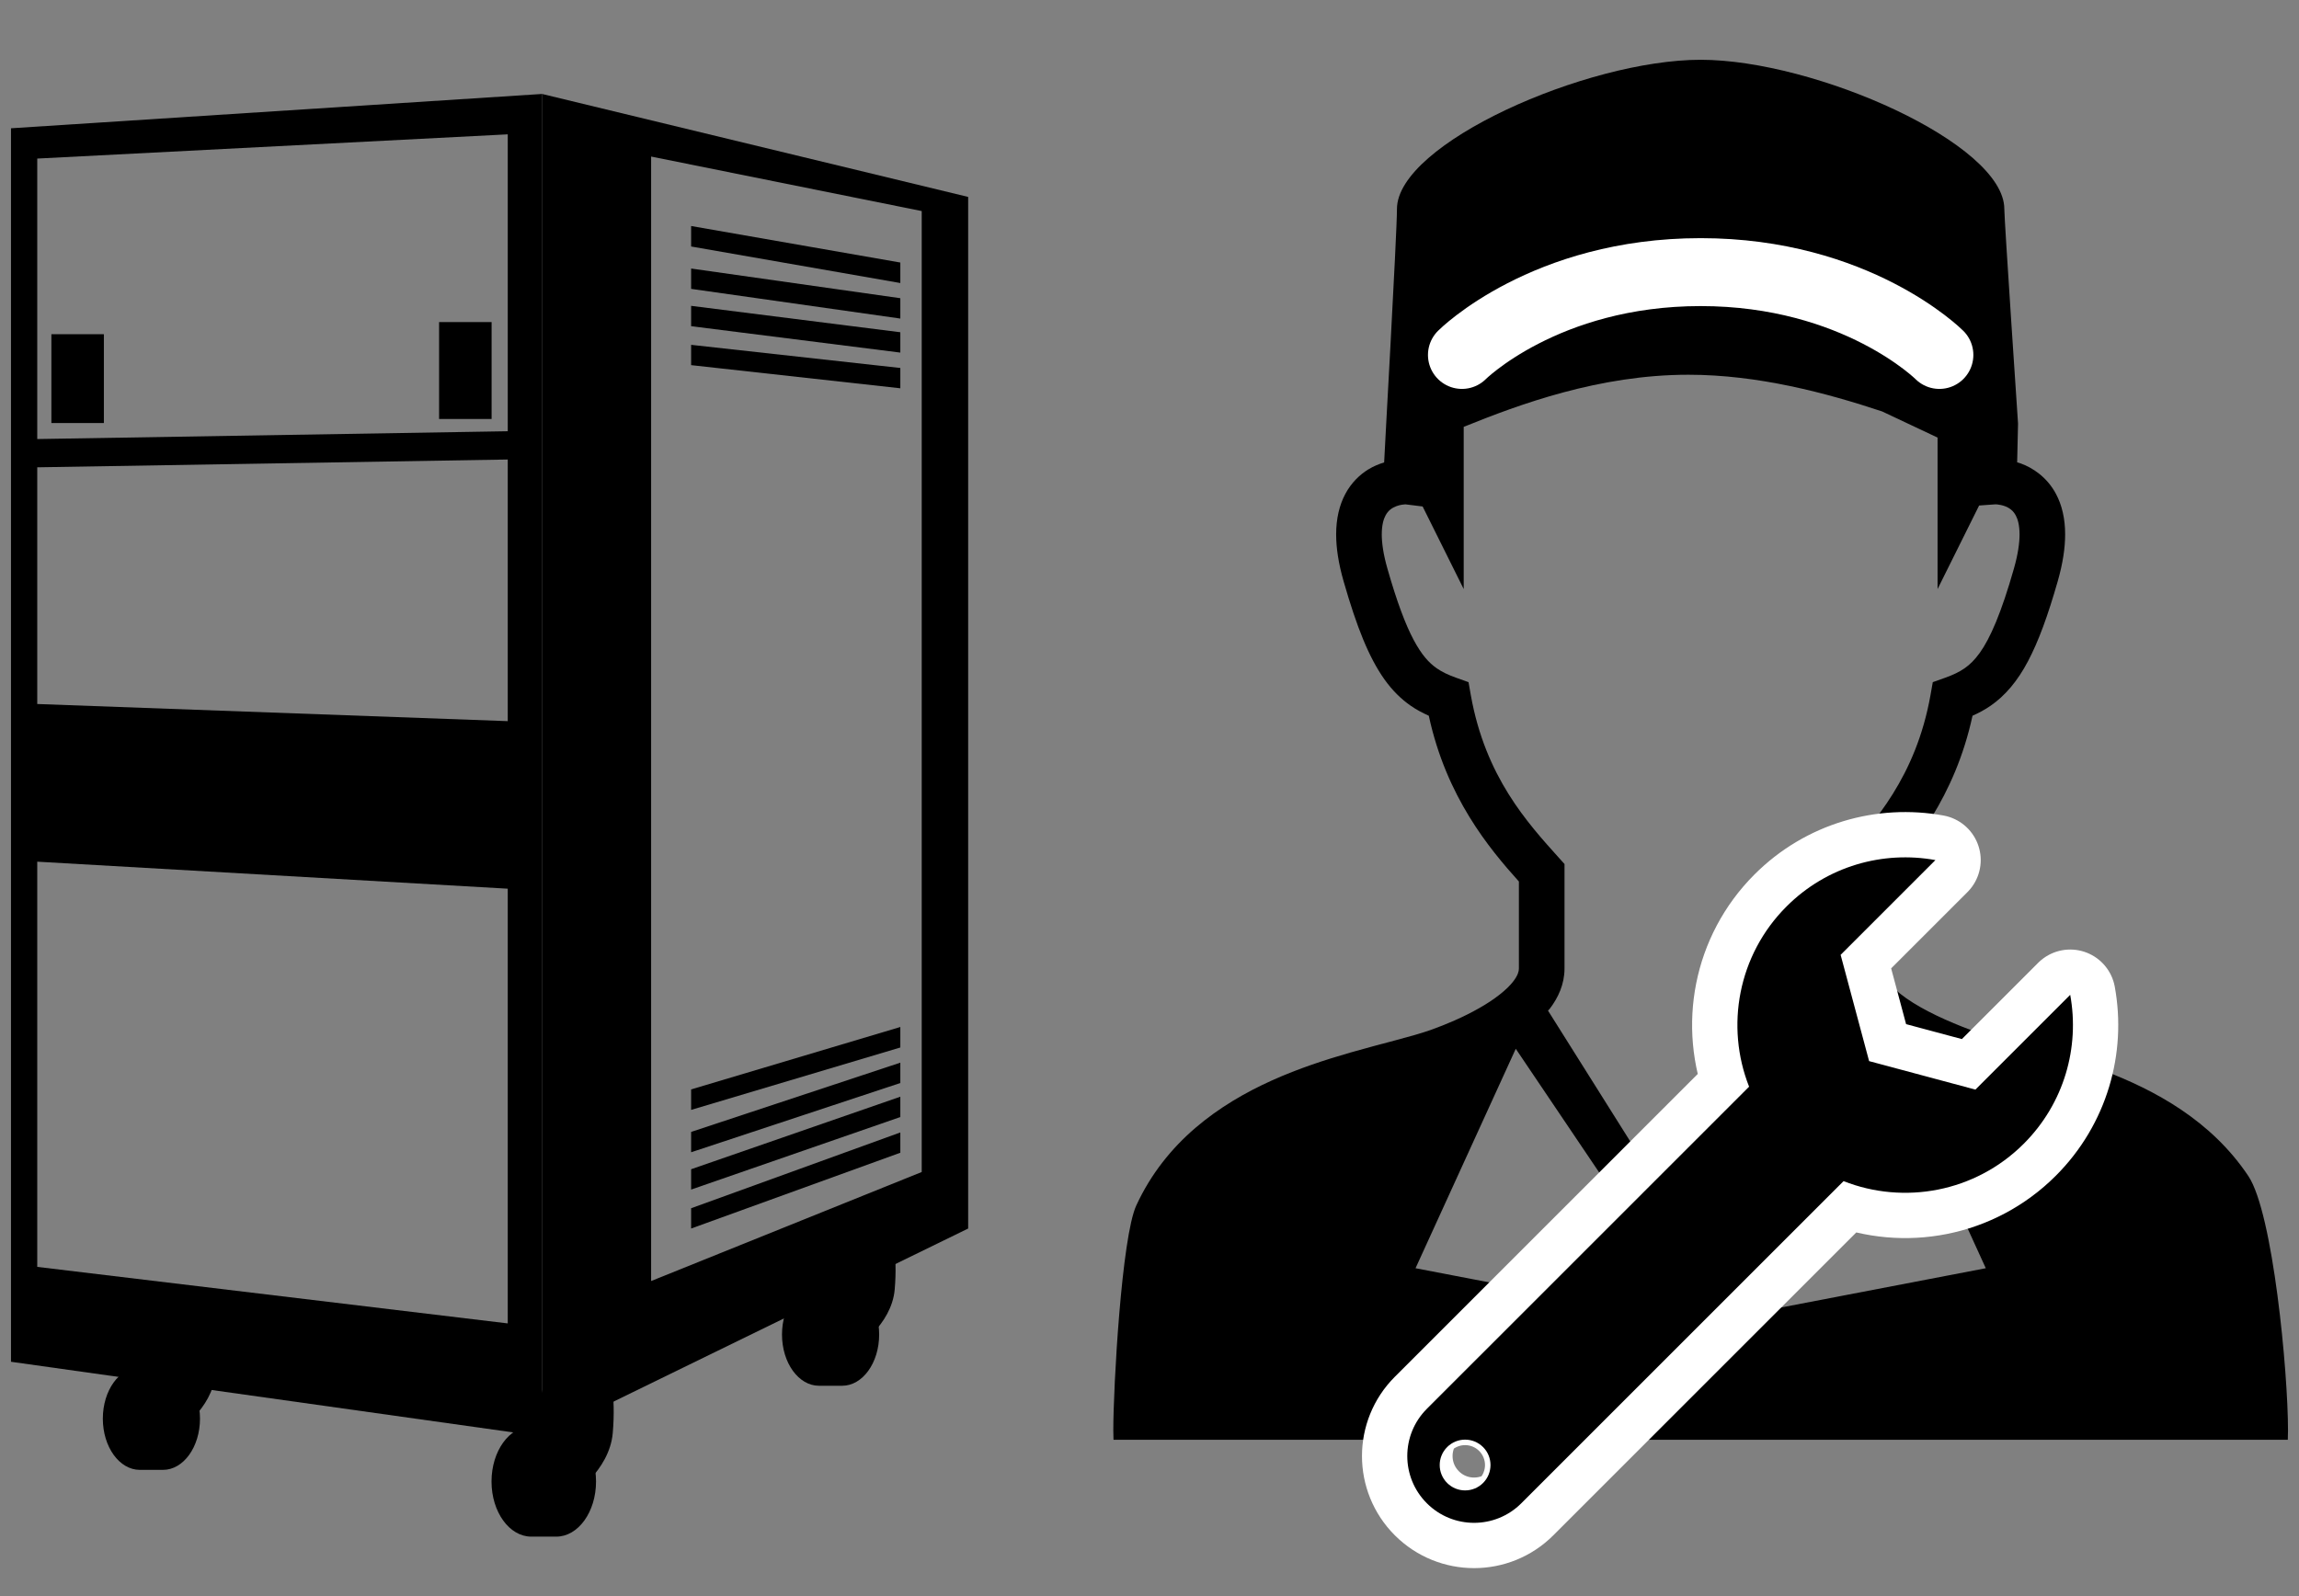 <?xml version="1.0" encoding="utf-8"?>
<!-- Generator: Adobe Illustrator 16.0.0, SVG Export Plug-In . SVG Version: 6.00 Build 0)  -->
<!DOCTYPE svg PUBLIC "-//W3C//DTD SVG 1.1//EN" "http://www.w3.org/Graphics/SVG/1.1/DTD/svg11.dtd">
<svg version="1.1" id="レイヤー_1" xmlns="http://www.w3.org/2000/svg" xmlns:xlink="http://www.w3.org/1999/xlink" x="0px"
	 y="0px" width="203px" height="141px" viewBox="0 0 203 141" enable-background="new 0 0 203 141" xml:space="preserve">
<rect x="0" y="0" width="203" height="141" fill="#808080" stroke="none"/>
<g>
	<g>
		<polygon fill="none" points="150.167,116.845 175.344,112.013 166.494,92.631 		"/>
		<polygon fill="none" points="124.991,112.013 150.167,116.845 133.841,92.631 		"/>
		<path fill="none" d="M138.145,76.312v0.774c0,3.661,0,6.33,0,8.467c0,1.37-0.562,2.571-1.293,3.529
			c-0.048,0.064-0.112,0.114-0.164,0.177l13.485,21.446l13.461-21.419c-0.071-0.09-0.156-0.169-0.224-0.26
			c-0.706-0.952-1.223-2.146-1.22-3.474c0-2.137,0-4.806,0-8.467v-0.772l0.517-0.576c2.746-3.059,6.465-7.118,7.754-14.335
			l0.204-1.152l1.102-0.394c0.701-0.25,1.235-0.506,1.702-0.829c0.465-0.326,0.883-0.725,1.341-1.362
			c0.913-1.263,1.909-3.538,3.02-7.448c0.366-1.282,0.497-2.276,0.497-3.019c-0.004-0.857-0.166-1.36-0.336-1.677
			c-0.172-0.316-0.359-0.488-0.59-0.635c-0.426-0.282-1.073-0.347-1.197-0.343l-1.447,0.104l-3.669,7.379V38.648l-4.898-2.309
			c-4.962-1.648-10.963-3.241-17.104-3.241c-7.866,0-14.912,2.608-19.84,4.604v14.325l-3.627-7.293l-1.525-0.189
			c-0.134,0.007-0.469,0.039-0.786,0.16c-0.397,0.16-0.708,0.356-0.962,0.817c-0.168,0.316-0.333,0.819-0.335,1.679
			c0,0.74,0.131,1.734,0.498,3.017c0.834,2.931,1.598,4.95,2.318,6.302c0.729,1.359,1.353,2.022,2.041,2.509
			c0.467,0.323,1.001,0.579,1.702,0.829l1.102,0.394l0.203,1.153c1.289,7.216,5.008,11.276,7.755,14.334L138.145,76.312z"/>
		<path d="M202.029,126.367c0.007-5.186-1.326-19.241-3.5-22.493c-3.266-4.893-8.227-7.597-12.89-9.354
			c-2.338-0.882-4.623-1.529-6.637-2.079c-2.009-0.548-3.758-1.009-4.933-1.45c-2.054-0.764-4.225-1.752-5.738-2.815
			c-0.756-0.528-1.339-1.071-1.678-1.534c-0.341-0.474-0.434-0.801-0.438-1.087c0-1.976,0-4.444,0-7.697
			c2.628-2.927,6.404-7.457,7.956-14.642c0.542-0.245,1.078-0.521,1.595-0.882c1.285-0.887,2.376-2.174,3.301-3.926
			c0.929-1.76,1.753-4.009,2.633-7.085c0.445-1.562,0.65-2.917,0.65-4.123c0.002-1.39-0.284-2.598-0.81-3.578
			c-0.788-1.485-2.067-2.312-3.103-2.687c-0.113-0.041-0.214-0.066-0.324-0.099l0.078-3.422c0,0-1.212-17.988-1.212-18.956
			C176.98,12.688,160.254,5.28,150.166,5.28c-10.089,0-26.816,7.407-26.816,13.178c0,2.208-1.131,22.061-1.131,22.383
			c-0.444,0.14-0.914,0.321-1.414,0.628c-0.74,0.457-1.49,1.173-2.012,2.153c-0.525,0.98-0.813,2.188-0.812,3.58
			c0.001,1.207,0.207,2.562,0.652,4.121c1.177,4.097,2.238,6.743,3.613,8.684c0.687,0.965,1.47,1.739,2.32,2.327
			c0.517,0.361,1.054,0.637,1.595,0.882c1.553,7.185,5.328,11.715,7.956,14.642c0,3.253,0,5.722,0,7.697
			c0,0.243-0.097,0.594-0.474,1.094c-0.553,0.744-1.698,1.645-3.06,2.408c-1.356,0.772-2.917,1.439-4.283,1.922
			c-1.604,0.568-4.187,1.159-7.081,1.99c-4.35,1.257-9.492,3.069-13.676,6.656c-2.088,1.795-3.922,4.047-5.211,6.847
			c-1.291,2.798-2.031,15.998-2.029,19.89c0,0.263,0.011,0.534,0.018,0.802h103.689
			C202.019,126.897,202.029,126.628,202.029,126.367z M129.873,61.404l-0.203-1.153l-1.102-0.394
			c-0.701-0.25-1.235-0.506-1.702-0.829c-0.688-0.486-1.312-1.149-2.041-2.509c-0.721-1.352-1.484-3.371-2.318-6.302
			c-0.367-1.282-0.498-2.276-0.498-3.017c0.002-0.859,0.167-1.362,0.335-1.679c0.254-0.461,0.564-0.657,0.962-0.817
			c0.317-0.121,0.652-0.153,0.786-0.16l1.525,0.189l3.627,7.293V37.702c4.928-1.995,11.974-4.604,19.84-4.604
			c6.142,0,12.143,1.593,17.104,3.241l4.898,2.309v13.379l3.669-7.379l1.447-0.104c0.124-0.004,0.771,0.061,1.197,0.343
			c0.23,0.146,0.418,0.318,0.59,0.635c0.17,0.316,0.332,0.819,0.336,1.677c0,0.742-0.131,1.736-0.497,3.019
			c-1.11,3.91-2.106,6.186-3.02,7.448c-0.458,0.638-0.876,1.036-1.341,1.362c-0.467,0.323-1.001,0.579-1.702,0.829l-1.102,0.394
			l-0.204,1.152c-1.289,7.217-5.008,11.276-7.754,14.335l-0.517,0.576v0.772c0,3.661,0,6.33,0,8.467
			c-0.003,1.327,0.514,2.521,1.22,3.474c0.067,0.091,0.152,0.17,0.224,0.26l-13.461,21.419L136.688,89.26
			c0.052-0.062,0.116-0.112,0.164-0.177c0.731-0.958,1.293-2.159,1.293-3.529c0-2.137,0-4.806,0-8.467v-0.774l-0.517-0.574
			C134.881,72.681,131.162,68.62,129.873,61.404z M150.167,116.845l-25.176-4.832l8.85-19.382L150.167,116.845l16.327-24.214
			l8.85,19.382L150.167,116.845z"/>
		<path stroke="#FFFFFF" stroke-width="8" stroke-linecap="round" stroke-linejoin="round" stroke-miterlimit="10" d="
			M178.701,101.013c-4.303,4.304-10.594,5.404-15.916,3.307l0,0l-28.454,28.453c-2.304,2.304-6.038,2.304-8.341,0
			c-2.304-2.304-2.304-6.038,0-8.342l28.453-28.452c0-0.001,0-0.001,0-0.001c-2.098-5.322-0.996-11.613,3.307-15.916
			c3.575-3.575,8.523-4.94,13.146-4.097l-8.37,8.37l2.515,9.386l9.387,2.516l8.37-8.371
			C183.642,92.489,182.276,97.437,178.701,101.013z M130.953,127.81c-0.875-0.876-2.295-0.876-3.171,0
			c-0.876,0.875-0.876,2.296,0,3.171s2.296,0.875,3.171,0C131.829,130.105,131.829,128.685,130.953,127.81z"/>
		<path fill="none" stroke="#FFFFFF" stroke-width="6" stroke-linecap="round" stroke-linejoin="round" stroke-miterlimit="10" d="
			M129.088,31.35c0,0,7.315-7.316,21.078-7.316c13.762,0,21.08,7.316,21.08,7.316"/>
		<path d="M178.701,101.013c-4.303,4.304-10.594,5.404-15.916,3.307l0,0l-28.454,28.453c-2.304,2.304-6.038,2.304-8.341,0
			c-2.304-2.304-2.304-6.038,0-8.342l28.453-28.452c0-0.001,0-0.001,0-0.001c-2.098-5.322-0.996-11.613,3.307-15.916
			c3.575-3.575,8.523-4.94,13.146-4.097l-8.37,8.37l2.515,9.386l9.387,2.516l8.37-8.371
			C183.642,92.489,182.276,97.437,178.701,101.013z M130.953,127.81c-0.875-0.876-2.295-0.876-3.171,0
			c-0.876,0.875-0.876,2.296,0,3.171s2.296,0.875,3.171,0C131.829,130.105,131.829,128.685,130.953,127.81z"/>
	</g>
	<g>
		<ellipse cx="14.224" cy="130.039" rx="0.042" ry="0.001"/>
		<g>
			<path d="M49.115,125.984c1.939,0,3.514,2.18,3.514,4.868s-1.574,4.868-3.514,4.868h-2.201c-1.939,0-3.513-2.18-3.513-4.868
				s1.573-4.868,3.513-4.868H49.115z"/>
			<path d="M50.361,132.162c0,0,3.447-2.198,3.744-5.586c0.298-3.388-0.297-5.587-0.297-5.587l-5.824,1.486l-0.714,2.495
				l0.595,4.874L50.361,132.162z"/>
		</g>
		<g>
			<path d="M14.393,120.775c1.803,0,3.266,2.025,3.266,4.524s-1.463,4.524-3.266,4.524h-2.046c-1.804,0-3.267-2.025-3.267-4.524
				s1.463-4.524,3.267-4.524H14.393z"/>
			<path d="M15.551,126.517c0,0,3.205-2.043,3.48-5.192c0.277-3.149-0.275-5.193-0.275-5.193l-5.415,1.381l-0.663,2.321l0.553,4.529
				L15.551,126.517z"/>
		</g>
		<g>
			<path d="M74.363,113.346c1.803,0,3.266,2.025,3.266,4.524s-1.463,4.524-3.266,4.524h-2.047c-1.803,0-3.266-2.025-3.266-4.524
				s1.463-4.524,3.266-4.524H74.363z"/>
			<path d="M75.521,119.088c0,0,3.205-2.044,3.48-5.192c0.276-3.149-0.275-5.194-0.275-5.194l-5.416,1.382l-0.662,2.32l0.553,4.53
				L75.521,119.088z"/>
		</g>
		<rect x="4.537" y="29.518" width="4.635" height="7.845"/>
		<rect x="38.771" y="28.447" width="4.637" height="8.559"/>
		<path d="M47.865,126.873l-46.895-6.598V11.33l46.895-3.031V126.873z M44.834,40.585L3.289,41.274V62.18l41.545,1.514V40.585z
			 M44.834,11.865l-41.545,2.14v24.772l41.545-0.689V11.865z M3.289,76.106v35.789l41.545,4.992V78.492L3.289,76.106z"/>
		<path d="M47.865,8.299l37.623,9.094v91.114l-37.623,18.366V8.299z M57.494,113.144l23.893-9.629V18.641l-23.893-4.814V113.144z"/>
		<polygon fill="none" points="79.498,24.998 61.026,21.771 61.026,23.717 79.498,26.154 		"/>
		<polygon fill="none" points="79.498,27.952 61.026,25.514 61.026,27.013 79.498,29.345 		"/>
		<polygon fill="none" points="61.026,28.81 61.026,30.457 79.498,32.501 79.498,31.142 		"/>
		<polygon points="79.498,23.188 61.026,19.962 61.026,21.771 79.498,24.998 		"/>
		<polygon points="61.026,32.25 79.498,34.294 79.498,32.501 61.026,30.457 		"/>
		<polygon points="79.498,26.339 61.026,23.717 61.026,25.514 79.498,28.136 		"/>
		<polygon points="79.498,29.345 61.026,27.013 61.026,28.81 79.498,31.142 		"/>
		<polygon fill="none" points="79.498,92.518 61.026,98.029 61.026,99.974 79.498,93.674 		"/>
		<polygon fill="none" points="79.498,95.472 61.026,101.771 61.026,103.27 79.498,96.864 		"/>
		<polygon fill="none" points="61.026,105.066 61.026,106.715 79.498,100.021 79.498,98.66 		"/>
		<polygon points="79.498,90.707 61.026,96.22 61.026,98.029 79.498,92.518 		"/>
		<polygon points="61.026,108.507 79.498,101.813 79.498,100.021 61.026,106.715 		"/>
		<polygon points="79.498,93.857 61.026,99.974 61.026,101.771 79.498,95.655 		"/>
		<polygon points="79.498,96.864 61.026,103.27 61.026,105.066 79.498,98.66 		"/>
	</g>
</g>
</svg>
